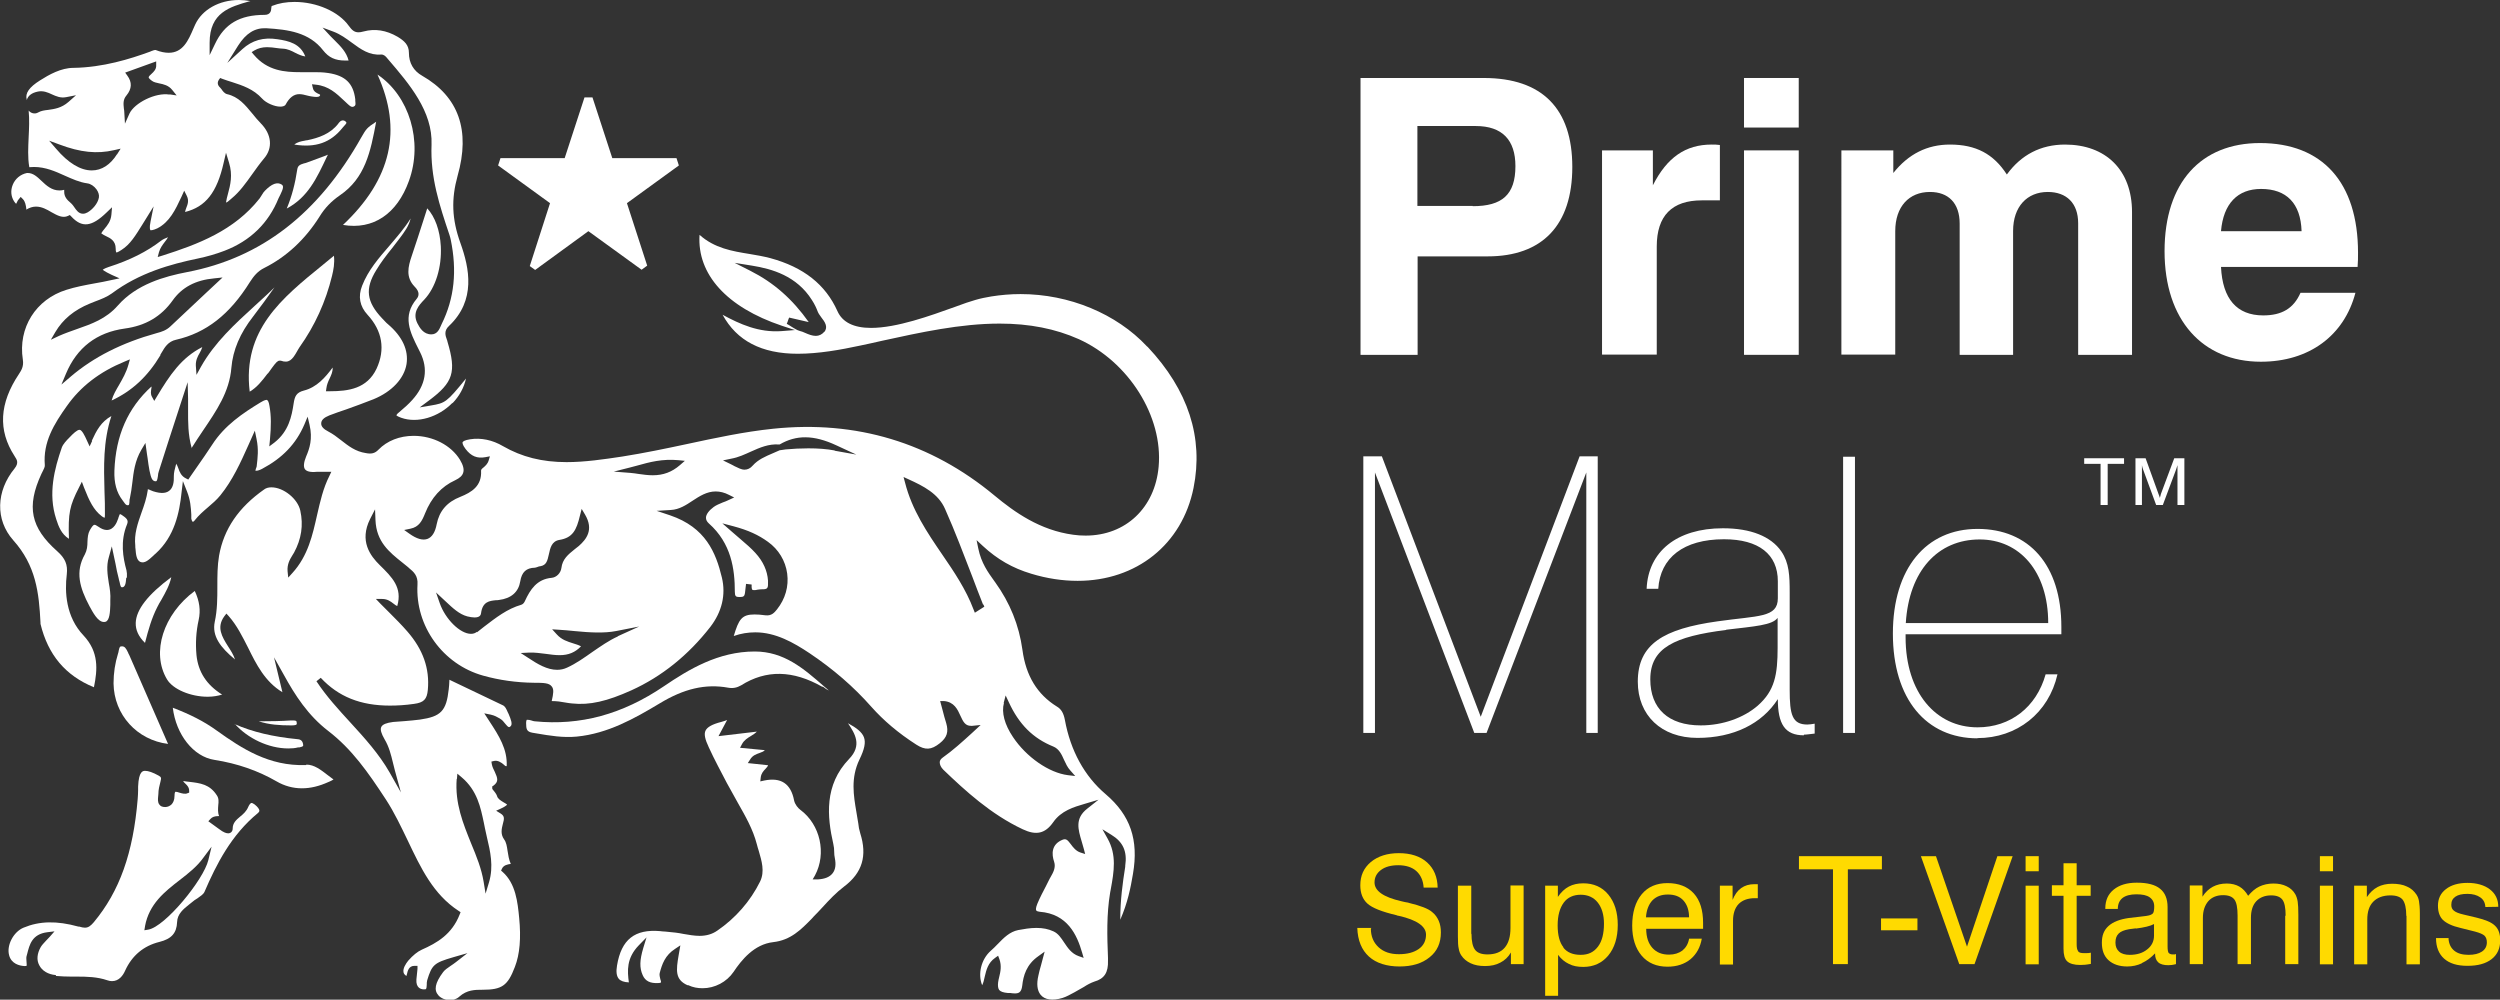 <?xml version="1.0" encoding="UTF-8"?>
<svg id="Layer_2" data-name="Layer 2" xmlns="http://www.w3.org/2000/svg" viewBox="0 0 116.04 46.4">
  <rect x="0" y="0" width="116.04" height="46.4" fill="#333333" stroke="none"/>
  <defs>
    <style>
      .cls-1 {
        fill: #ffda00;
      }

      .cls-1, .cls-2 {
        stroke-width: 0px;
      }

      .cls-2 {
        fill: #fff;
      }
    </style>
  </defs>
  <g id="Layer_1-2" data-name="Layer 1">
    <g>
      <path class="cls-2" d="m65.79,16.47h-2.64V3.62h5.72c2.72,0,4.11,1.43,4.11,4.13s-1.39,4.15-3.93,4.15h-3.25v4.57Zm2.57-6.9c1.36,0,1.98-.53,1.98-1.86,0-1.21-.61-1.86-1.84-1.86h-2.71v3.71h2.57Z"/>
      <path class="cls-2" d="m74.36,6.98h2.36v1.62c.66-1.3,1.52-1.89,2.73-1.89.12,0,.25,0,.38.02v2.57h-.84c-1.38,0-2.09.71-2.09,2.14v5.02h-2.54V6.98Z"/>
      <path class="cls-2" d="m80.95,3.62h2.54v2.3h-2.54v-2.3Zm0,3.36h2.54v9.49h-2.54V6.98Z"/>
      <path class="cls-2" d="m85.47,6.98h2.41v1.05c.7-.88,1.57-1.32,2.63-1.32,1.2,0,2.02.43,2.64,1.39.66-.91,1.57-1.39,2.7-1.39,1.89,0,3.11,1.18,3.11,3.13v6.63h-2.5v-6.11c0-.93-.54-1.45-1.41-1.45-.96,0-1.61.68-1.61,1.81v5.75h-2.48v-6.09c0-.95-.52-1.47-1.38-1.47-.97,0-1.61.68-1.61,1.82v5.73h-2.5V6.98Z"/>
      <path class="cls-2" d="m109.33,13.59c-.52,1.98-2.14,3.2-4.39,3.2-2.7,0-4.47-1.93-4.47-5.13s1.7-5.02,4.43-5.02c2.89,0,4.55,1.82,4.55,5.09,0,.22,0,.43-.02.66h-6.34c.07,1.48.73,2.25,1.96,2.25.86,0,1.41-.32,1.73-1.05h2.54Zm-2.5-2.86c-.04-1.29-.7-1.96-1.88-1.96-1.09,0-1.75.68-1.86,1.96h3.73Z"/>
      <polygon class="cls-2" points="63.28 21.18 64.14 21.18 68.73 33.27 73.32 21.18 74.16 21.18 74.16 34.02 73.63 34.02 73.63 21.93 69 34.02 68.43 34.02 63.82 21.93 63.82 34.02 63.28 34.02 63.28 21.18"/>
      <path class="cls-2" d="m83.73,34.13c-.88,0-1.21-.52-1.21-1.68-.73,1.14-2.05,1.8-3.73,1.8s-2.77-1.05-2.77-2.61c0-1.75,1.2-2.45,3.7-2.8,1.89-.27,2.8-.16,2.8-1.07v-.79c0-1.25-.88-1.95-2.5-1.95-1.88,0-2.96.86-3.05,2.3h-.54c.07-1.72,1.39-2.81,3.54-2.81,1.3,0,2.23.38,2.71,1.07.37.54.39,1.14.39,1.91v4.52c0,1.14.11,1.61.82,1.61.11,0,.21-.02.34-.04v.46c-.21.02-.37.05-.5.05m-3.61-4.86c-2.38.3-3.52.82-3.52,2.29,0,1.36.84,2.14,2.34,2.14,1.04,0,2-.36,2.64-.91.8-.7.93-1.45.93-2.7v-1.38c-.25.34-1.05.39-2.39.55"/>
      <rect class="cls-2" x="85.55" y="21.2" width=".55" height="12.82"/>
      <path class="cls-2" d="m91.79,34.27c-2.38,0-3.93-1.82-3.93-4.86s1.55-4.86,3.93-4.86,3.89,1.66,3.89,4.55v.34h-7.23v.14c0,2.57,1.41,4.18,3.34,4.18,1.52,0,2.73-.93,3.16-2.46h.55c-.41,1.8-1.88,2.96-3.72,2.96m3.29-5.34c0-2.41-1.34-3.88-3.18-3.88-1.94,0-3.28,1.45-3.43,3.88h6.61Z"/>
      <path class="cls-2" d="m12.43,17.34c.05-.06.09-.12.14-.19.02-.03.05-.07.08-.11.15-.2.23-.3.33-.3h.05c.38.14.54-.05.74-.4.04-.08.09-.15.13-.22.72-1.01,1.22-2.12,1.51-3.31.07-.28.13-.6.09-.94-.17.14-.34.28-.51.42-1.92,1.56-3.74,3.03-3.4,5.89.34-.2.58-.51.83-.84"/>
      <path class="cls-2" d="m5.89,26.81c.01-.15,0-.25-.02-.34-.16-.58-.3-1.35.03-2.14.07-.18-.01-.27-.25-.43-.05-.03-.08-.04-.08-.04-.02.01-.05.11-.07.16,0,.03-.02.06-.03.09-.04.12-.18.49-.51.49-.12,0-.25-.05-.39-.15-.1-.07-.15-.09-.18-.09-.07,0-.13.1-.22.25-.09.16-.1.34-.11.53,0,.2-.02.4-.12.59-.46.81-.24,1.55.21,2.4.16.29.39.74.67.74.03,0,.06,0,.08-.01.19-.06.21-.46.22-.78,0-.07,0-.15,0-.21.02-.27-.02-.55-.07-.81-.06-.39-.12-.79,0-1.19l.14-.51.11.52c.02.09.04.19.06.28.04.23.09.47.15.69.01.05.02.1.04.16.04.2.06.25.11.25.14,0,.18-.15.2-.44"/>
      <path class="cls-2" d="m5.95,30.3c-.1-.21-.16-.3-.29-.3-.1,0-.11.03-.15.2,0,.05-.02.09-.03.13-.14.45-.21.91-.21,1.39.02,1.46,1.09,2.63,2.53,2.81l-1.79-4.1s-.04-.08-.06-.12"/>
      <path class="cls-2" d="m4.28,20.46l-.12.26-.12-.26c-.11-.25-.24-.51-.35-.51s-.3.18-.46.35c-.15.15-.3.31-.36.47-.34.98-.65,2.15-.26,3.33.11.35.25.7.59.91-.04-1.2.03-1.53.47-2.39l.13-.26.1.27c.25.64.45,1.04.81,1.32.09.07.13.08.15.08,0,0,.01-.04.01-.13,0-.37,0-.73-.02-1.1-.03-1.13-.07-2.3.32-3.49-.48.27-.69.67-.91,1.15"/>
      <path class="cls-2" d="m18.98,8.4c.67-1.84.01-3.96-1.46-4.94,1.17,2.57.65,4.86-1.6,6.98,1.4.24,2.51-.51,3.06-2.04"/>
      <path class="cls-2" d="m15.71,5.73c-.38.49-.92.67-1.45.78-.04,0-.08.01-.12.02-.17.03-.33.06-.48.18.99.16,1.69-.09,2.24-.78.02-.02.04-.05.07-.08.04-.04.11-.12.11-.15,0-.01-.01-.04-.05-.07-.11-.08-.22-.04-.32.09"/>
      <path class="cls-2" d="m14.12,7.58c-.19.06-.29.1-.32.27-.1.67-.25,1.25-.49,1.83.99-.53,1.39-1.41,1.86-2.4.02-.03.03-.07.05-.1l-.12.05c-.31.11-.58.21-.84.31-.04.02-.09.03-.13.04"/>
      <path class="cls-2" d="m7.44,16.47l.06-.1c.14-.24.3-.52.67-.6,1.4-.32,2.49-1.17,3.43-2.68.18-.28.36-.5.66-.65,1.04-.52,1.91-1.33,2.58-2.4.24-.39.54-.7.93-.97,1.18-.8,1.43-2.02,1.69-3.42-.43.28-.46.33-.68.71-2,3.56-4.65,5.61-8.1,6.27-1.04.2-2.34.56-3.21,1.55-.54.62-1.23.86-1.89,1.09-.28.1-.57.2-.84.32l-.38.18.21-.36c.35-.59.87-1.02,1.6-1.32.08-.03.17-.07.25-.1.27-.1.55-.21.77-.37,1.28-.96,2.74-1.36,3.99-1.62.43-.09.85-.21,1.24-.36,1.2-.46,2.04-1.28,2.51-2.44.02-.05.05-.1.08-.16.13-.27.17-.4.07-.47-.21-.14-.47-.04-.79.29-.05.05-.09.11-.13.18-.04.06-.07.11-.11.17-1.18,1.5-2.87,2.13-4.5,2.65l-.23.07.06-.23c.06-.2.17-.34.26-.46.06-.08.12-.15.16-.23h0c-.13.05-.24.1-.32.16-.66.51-1.46.91-2.43,1.22-.24.08-.27.13-.28.13,0,0,.06.07.42.24l.36.16-.38.08c-.27.06-.52.11-.76.15-.49.09-.91.17-1.32.3-1.43.44-2.26,1.77-2.03,3.24.05.32-.07.5-.18.67-.91,1.36-.98,2.61-.21,3.8l.03.05c.07.11.19.27-.02.53-.87,1.06-.9,2.39-.07,3.33,1.06,1.18,1.2,2.44,1.27,3.84,0,.01,0,.03,0,.05.35,1.44,1.16,2.4,2.48,2.94.17-.83.23-1.64-.48-2.4-.83-.87-.88-2.03-.78-2.84.05-.45-.07-.74-.44-1.07-1.24-1.1-1.44-2.07-.74-3.59.02-.04.04-.08.06-.12.05-.1.11-.21.1-.29-.09-1.07.43-1.91,1.02-2.74.64-.91,1.52-1.59,2.69-2.07l.24-.1-.07.25c-.1.36-.27.65-.43.93-.14.24-.28.47-.35.73.95-.44,1.68-1.12,2.27-2.11m-4.19,1.02l-.41.35.21-.5c.51-1.22,1.43-1.92,2.73-2.1.97-.13,1.69-.56,2.22-1.3.43-.61,1.06-.95,1.94-1.03l.38-.04-.76.71c-.56.52-1.11,1.04-1.66,1.56-.19.18-.4.25-.63.31-1.62.45-2.93,1.11-4.01,2.03"/>
      <path class="cls-2" d="m20.99,18.73c.34-.35.55-.75.64-1.16-.9,1.11-.97,1.14-1.62,1.25l-.53.09.43-.32c1.13-.84,1.28-1.32.86-2.73,0-.03-.02-.07-.03-.1-.06-.17-.15-.4.1-.63,1.26-1.19.95-2.68.53-3.85-.4-1.11-.43-2.04-.13-3.12.6-2.11.05-3.67-1.64-4.64-.41-.23-.62-.6-.62-1.07,0-.36-.21-.55-.52-.74-.53-.31-1.06-.39-1.58-.25-.11.03-.18.04-.24.04-.2,0-.31-.11-.45-.3-.47-.66-1.49-1.11-2.52-1.11-.38,0-.73.06-1.03.18-.04.01-.04.02-.05.12,0,.09-.03.3-.3.3-1.17,0-1.87.42-2.31,1.35l-.25.52v-.58c0-1.4.94-1.66,1.85-1.92.02,0,.03,0,.04-.01-.18-.03-.35-.05-.53-.05-.92,0-1.71.45-2.03,1.14l-.08.18c-.24.56-.49,1.13-1.15,1.13-.18,0-.38-.04-.61-.13-.07,0-.13.03-.19.05l-.07.03c-.93.34-2.18.73-3.55.75-.58,0-1.14.32-1.55.58-.51.32-.7.6-.62.89,0,0,0,.02,0,.03.06-.21.23-.34.52-.4.25-.05.46.04.65.13.2.09.4.18.66.13l.46-.09-.35.31c-.33.29-.66.33-.94.37-.18.02-.33.04-.47.12-.15.09-.34.04-.44-.09.04.42.02.83,0,1.23-.02.48-.05.94.03,1.4.07,0,.15-.01.22-.01.52,0,.98.2,1.42.4.36.16.69.31,1.05.36.16.02.32.13.43.28.09.13.13.26.11.38-.05.28-.3.56-.53.69-.07.04-.14.06-.21.06-.2,0-.31-.17-.4-.3-.03-.04-.06-.09-.09-.12-.03-.04-.07-.07-.1-.1-.13-.11-.29-.26-.28-.52,0-.03,0-.05,0-.07-.07.02-.15.03-.22.03-.36,0-.61-.23-.83-.44-.2-.19-.39-.37-.64-.37h-.04c-.3.06-.55.27-.66.55-.11.27-.08.56.08.79.04.05.06.08.08.09.01-.02.03-.06.04-.08.02-.05.05-.1.08-.13l.09-.11.1.1c.11.11.14.29.16.44,0,.01,0,.03,0,.05.15-.09.29-.14.45-.14.27,0,.5.13.72.26.27.15.52.29.77.17l.08-.04.07.07c.49.53.94.49,1.64-.19l.25-.24-.03.35c-.03.31-.19.49-.31.64-.07.08-.12.15-.16.22.06.05.14.09.22.13.19.09.45.21.45.58,0,.15.03.18.03.18.06,0,.19-.09.24-.12.41-.26.65-.67.97-1.18l.52-.84-.14.69c-.07.33-.02.41,0,.42.01,0,.12,0,.31-.09.57-.29.84-.86,1.12-1.46l.13-.29.12.24c.11.22.04.4-.02.55-.03.08-.05.14-.06.2.96-.24,1.48-.91,1.79-2.28l.11-.47.14.46c.18.58.06,1.04-.05,1.45-.04.14-.07.27-.09.4.06-.01.11-.06.18-.12.02-.02.05-.04.07-.06.39-.32.67-.72.97-1.14.17-.24.35-.49.55-.73.41-.48.35-1.11-.15-1.62-.14-.14-.27-.3-.4-.46-.33-.4-.64-.78-1.17-.9-.12-.03-.2-.14-.26-.23-.02-.03-.04-.04-.05-.06-.05-.05-.2-.18-.07-.38l.06-.08.1.04c.15.06.3.1.45.15.49.16.99.32,1.4.77.18.2.57.37.84.37.09,0,.21-.02.25-.1.17-.32.38-.48.63-.48.12,0,.24.03.35.06.08.02.16.04.24.05.08.01.14.02.2.02.14,0,.17-.04.18-.09,0-.02-.04-.04-.07-.05-.09-.04-.24-.11-.27-.28l-.04-.17.18.02c.59.06.95.4,1.31.74.05.05.11.1.16.15.11.1.19.18.3.12.08-.04.08-.09.06-.26v-.07c-.09-.74-.46-1.1-1.25-1.22-.25-.04-.5-.04-.7-.04-.21,0-.41,0-.61,0-.71,0-1.52-.06-2.15-.81l-.1-.12.13-.08c.17-.1.36-.15.59-.15.15,0,.3.02.44.04.1.01.2.03.3.03.21.01.39.1.56.19.16.08.31.15.47.17-.23-.59-.75-.72-1.3-.8-.64-.1-1.17.05-1.62.46l-.7.64.5-.8c.37-.58.78-.83,1.3-.81,1.02.06,2,.19,2.65,1.03.26.33.56.47,1.02.47.05,0,.11,0,.16,0-.1-.39-.36-.65-.64-.93-.07-.07-.13-.13-.2-.2l-.37-.4.51.19c.32.12.59.32.85.51.42.31.82.6,1.37.55h0c.12,0,.21.09.27.17l.06.07c.96,1.12,2.06,2.4,2,3.95-.06,1.52.37,2.81.83,4.18.02.07.05.15.06.22.3,1.45.17,2.73-.42,3.92-.01.03-.03.06-.04.09-.07.16-.17.39-.44.39-.36,0-.54-.3-.65-.52-.24-.49.07-.83.32-1.09.53-.56.82-1.51.77-2.48-.04-.74-.27-1.37-.63-1.76l-.16.5c-.18.57-.37,1.14-.56,1.71-.17.5-.29.99.14,1.43.25.25.19.44.09.56-.68.81-.31,1.55.09,2.34l.07.14c.39.78.26,1.53-.37,2.22-.16.18-.36.36-.6.56-.13.1-.13.15-.13.15,0,0,.03.04.22.11.75.27,1.73-.02,2.39-.7M5.43,7.16c-.31.49-.71.75-1.17.75-.53,0-1.1-.35-1.66-1.01l-.32-.37.46.17c1,.38,1.77.45,2.55.27l.31-.07-.17.27Zm2.44-2.77c-.65-.11-1.63.39-1.86.88l-.21.47-.03-.52c0-.06-.01-.12-.02-.18-.02-.21-.05-.41.12-.61q.38-.46.04-.92l-.1-.14,1.44-.52v.18c.01.18-.11.3-.22.4-.06.05-.13.12-.13.16,0,.01.01.06.15.16.09.07.21.09.34.12.2.04.43.09.6.3l.21.26-.33-.05Z"/>
      <path class="cls-2" d="m6.73,29.84c.16-.62.31-1.15.57-1.66.06-.12.12-.23.19-.34.19-.34.38-.67.46-1.05-1.09.81-1.63,1.51-1.65,2.12-.01.33.13.64.43.93"/>
      <path class="cls-2" d="m7.75,31.53c.27.46,1.09.81,1.89.81h0c.25,0,.47-.04.67-.1-.72-.45-1.11-1.05-1.19-1.83-.05-.55-.02-1.09.1-1.63.1-.45.04-.88-.18-1.35-1.46,1.08-2.03,2.86-1.29,4.1"/>
      <path class="cls-2" d="m13.51,33.44c-.45.03-.95.04-1.5.04.48.16.99.19,1.5.19h.04s.17,0,.21-.04c.02-.02.02-.07.01-.1,0-.05-.01-.09-.16-.09-.03,0-.07,0-.11,0"/>
      <path class="cls-2" d="m10.9,33.6c.59.67,1.57,1.14,2.48,1.14.16,0,.32-.01.46-.05h.06c.18-.04.18-.06.17-.13-.02-.16-.1-.24-.26-.25-1.13-.11-2.08-.33-2.92-.7"/>
      <path class="cls-2" d="m8.89,20.8c.17-.28.36-.55.53-.81.63-.93,1.23-1.8,1.32-2.92.07-.82.4-1.6,1.01-2.38.34-.44.67-.9.99-1.35-.3.3-.62.58-.92.86-.91.83-1.86,1.7-2.49,2.82l-.21.38-.03-.43c-.01-.24.08-.42.18-.59.05-.09.09-.17.12-.27-.97.49-1.51,1.3-2.11,2.3l-.12.2-.11-.2c-.07-.13-.04-.25-.03-.35.01-.05.02-.09.01-.12-1.1,1-1.66,2.28-1.72,3.91-.02.56.1,1.01.37,1.36l.05.07c.08.11.12.18.21.17.05,0,.06-.02.07-.18,0-.05,0-.1.02-.15.05-.23.08-.45.11-.7.06-.51.12-1.03.42-1.54l.19-.32.05.36c.02.12.03.24.05.34.03.21.05.4.09.59.07.33.12.49.29.49.05,0,.07-.05.1-.24,0-.08.02-.15.04-.22.3-.95.61-1.9.92-2.85l.42-1.29.02.76c0,.18,0,.36,0,.54,0,.55-.01,1.12.17,1.77"/>
      <path class="cls-2" d="m31.95,45.73c.21.1.43.14.66.14.57,0,1.12-.29,1.44-.76.36-.54.95-1.28,1.84-1.38.81-.09,1.29-.58,1.79-1.09l.09-.1c.14-.14.28-.29.41-.43.31-.34.63-.68,1-.96.85-.64,1.08-1.43.75-2.47-.05-.16-.08-.32-.09-.45-.03-.18-.06-.36-.09-.54-.13-.77-.27-1.57.14-2.43.24-.49.3-.8.21-1.04-.09-.24-.35-.44-.74-.65.32.48.67,1.02.05,1.66-1.16,1.21-1.02,2.67-.73,3.95.03.12.04.24.04.36,0,.1.01.2.03.29.06.3.03.53-.1.7-.14.18-.36.27-.7.29h-.23s.11-.19.11-.19c.54-1.01.25-2.35-.68-3.04-.11-.08-.25-.25-.29-.43-.15-.79-.61-1.09-1.39-.93l-.18.04.02-.18c.02-.19.13-.31.22-.4.06-.07.11-.12.12-.17l-.94-.1.11-.17c.11-.19.3-.25.44-.3.11-.04.19-.07.24-.13l-1.15-.11.09-.17c.1-.19.27-.29.42-.38.1-.06.19-.12.27-.2l-1.78.21.4-.75c-.11.04-.19.07-.27.09-.43.11-.65.24-.73.4-.08.16-.03.4.15.78.26.57.56,1.12.84,1.66l.15.27c.12.22.24.43.36.65.34.6.7,1.22.88,1.92.02.1.06.2.09.31.13.45.29.95.06,1.42-.45.91-1.14,1.7-1.99,2.28-.23.16-.5.24-.82.24-.25,0-.51-.05-.75-.09-.12-.02-.24-.05-.36-.06-.16-.02-.32-.03-.49-.05-.08,0-.15-.01-.23-.02-1.17-.1-1.8.38-2,1.6-.05.29-.02.49.08.61.08.1.24.16.47.17-.07-.53-.12-1.12.46-1.72l.36-.37-.15.49c-.17.57-.18.92-.03,1.26.12.28.35.39.72.37.11,0,.13-.03.13-.03.01-.02-.01-.11-.03-.15-.02-.09-.05-.19-.03-.28.11-.42.25-.83.72-1.13l.24-.16-.08.46c-.12.7-.17,1.13.41,1.39"/>
      <path class="cls-2" d="m14.21,35.51h-.03c-1.68.06-2.95-.76-4.12-1.6-.58-.42-1.23-.75-2.04-1.06.15,1.24.95,2.27,1.93,2.42,1.08.17,2.02.5,2.89,1,.36.21.76.32,1.17.32s.81-.1,1.23-.29l.07-.03s.13-.06.17-.09c0,0-.02-.02-.04-.03-.08-.06-.16-.12-.24-.18-.3-.23-.61-.48-.98-.48"/>
      <path class="cls-2" d="m2.6,45.3c.24.02.49.03.7.03h.25c.48,0,.96.01,1.43.17.08.03.15.04.22.04.32,0,.51-.26.61-.49.32-.7.86-1.15,1.59-1.33.56-.14.8-.41.82-.92.01-.38.3-.61.55-.81.05-.04.1-.08.15-.12.07-.06.15-.12.24-.17.14-.1.28-.19.33-.3.56-1.3,1.25-2.65,2.48-3.66.07-.06.07-.1.07-.11,0-.07-.08-.18-.22-.29-.06-.04-.11-.07-.14-.07-.06,0-.12.1-.16.19-.08.19-.22.32-.37.44-.19.16-.35.3-.35.56,0,.13-.09.22-.21.22-.12,0-.24-.08-.28-.1-.12-.08-.24-.17-.35-.25l-.29-.21.1-.11c.08-.09.2-.13.36-.13.01,0,.03,0,.04,0-.07-.17-.05-.34-.04-.5.02-.18.03-.33-.07-.47-.33-.51-.77-.56-1.27-.62-.1-.01-.19-.02-.29-.04.02.04.05.08.1.12.08.08.18.17.18.34v.08l-.08.03c-.1.05-.25.01-.38-.03-.06-.02-.12-.04-.17-.04-.02,0-.05.04-.05.19,0,.2-.07.32-.13.39-.08.08-.19.13-.3.13-.14,0-.22-.04-.27-.11-.09-.11-.07-.26-.06-.38,0-.04.01-.07.01-.11,0-.2.05-.4.1-.59.04-.16.04-.2-.09-.27-.27-.15-.48-.22-.62-.22-.1,0-.3,0-.33.73v.16c0,.14-.01.28-.02.42-.21,2.51-.84,4.28-2.04,5.72-.13.15-.24.25-.41.25-.08,0-.16-.02-.26-.05h-.04c-1.01-.28-1.81-.26-2.55.05-.46.19-.79.81-.67,1.27.1.41.49.5.71.51h.03s.07,0,.07-.01c.02-.02,0-.13,0-.19,0-.08-.02-.17,0-.25l.03-.11c.11-.43.22-.92.94-1.01l.33-.04-.22.25c-.06.07-.12.13-.18.19-.1.11-.18.19-.24.29-.17.3-.2.6-.07.84.13.26.41.43.77.46m4.14-2.27c.19-1.03.91-1.6,1.61-2.14.4-.31.81-.63,1.1-1.04l.38-.51-.15.62c-.22.92-2.01,3.1-2.79,3.23l-.18.03.03-.18Z"/>
      <polygon class="cls-2" points="30.04 12.33 29.1 9.43 31.51 7.68 31.4 7.34 28.42 7.34 27.5 4.52 27.13 4.52 26.21 7.34 23.23 7.34 23.12 7.68 25.53 9.43 24.59 12.35 24.84 12.53 27.31 10.73 29.78 12.52 30.04 12.33"/>
      <path class="cls-2" d="m53.24,16.08c-1.42-1.52-3.61-2.43-5.87-2.43-.46,0-.92.04-1.36.11-.24.04-.49.09-.73.16-.22.06-.57.18-.97.33-1.14.41-2.69.97-3.88.97-.8,0-1.33-.26-1.56-.78-.55-1.23-1.57-2.04-3.12-2.46-.31-.08-.64-.14-.95-.19-.81-.13-1.64-.27-2.33-.89-.12,1.83,1.26,3.36,3.82,4.22l.61.2-.64.05c-1.04.07-1.91-.32-2.72-.76.66,1.21,1.81,1.81,3.49,1.81.96,0,1.97-.18,2.9-.38.33-.07.66-.14,1-.22,1.79-.39,3.64-.8,5.47-.8,1.39,0,2.59.24,3.67.72,2.32,1.05,3.92,3.59,3.71,5.92-.17,1.91-1.53,3.2-3.39,3.2-.19,0-.38-.01-.58-.04-1.54-.21-2.71-1.04-3.65-1.82-2.96-2.46-6.42-3.5-10.27-3.1-1.35.14-2.7.43-4,.71-.98.21-1.99.42-3,.58-.86.13-1.74.26-2.59.26-1.14,0-2.08-.24-2.95-.74-.49-.29-1.03-.4-1.53-.32-.26.04-.33.1-.35.14,0,.02-.02.1.14.31.26.34.54.45.92.38l.21-.04-.06.2c-.05.16-.16.25-.24.32-.09.07-.11.1-.11.15.04.71-.44,1-.96,1.21-.62.24-.98.66-1.1,1.27-.14.75-.59.93-1.27.44l-.24-.17.29-.06c.4-.08.54-.36.68-.71.29-.73.76-1.25,1.4-1.54.21-.1.33-.21.37-.35.05-.15,0-.35-.15-.6-.41-.67-1.25-1.11-2.15-1.11-.65,0-1.23.23-1.63.64-.17.18-.34.21-.59.16-.48-.07-.82-.34-1.14-.59-.2-.16-.39-.3-.6-.41-.22-.11-.34-.24-.33-.38,0-.15.13-.27.38-.37.26-.1.52-.19.79-.28.41-.15.84-.3,1.26-.47.85-.35,1.42-.96,1.53-1.63.1-.64-.19-1.28-.86-1.85-.09-.07-.16-.16-.24-.24l-.03-.03c-.73-.77-.81-1.38-.27-2.25.21-.35.47-.69.73-1.01.12-.15.24-.31.36-.47.21-.28.42-.56.5-.91-.28.45-.63.85-.97,1.25-.51.59-1,1.15-1.28,1.87-.2.5-.11.96.25,1.35.69.75.83,1.61.42,2.5-.44.93-1.3,1.05-2.17,1.05h-.18l.02-.14c.02-.16.08-.31.15-.45.08-.17.15-.32.14-.51-.34.46-.74.92-1.34,1.07-.34.09-.42.26-.47.6-.09.6-.23,1.29-.89,1.81l-.24.18.03-.3c.06-.65.06-1.12-.02-1.57-.03-.2-.08-.29-.14-.29-.08,0-.23.09-.28.12-.82.5-1.66,1.06-2.24,1.96-.23.35-.47.7-.71,1.04-.11.16-.22.32-.34.49l-.06.09-.1-.05c-.23-.11-.3-.3-.36-.47-.03-.08-.06-.16-.1-.22,0,.03-.01.05-.02.08-.05.18-.09.34-.09.49.01.3-.04.51-.16.64-.16.17-.41.2-.81.07-.03-.01-.06-.03-.1-.04-.04-.02-.1-.05-.14-.05,0,0,0,.02,0,.04-.05.36-.17.71-.29,1.04-.18.51-.35,1-.29,1.54,0,.05,0,.1.01.15.02.26.05.52.22.6.21.09.4-.1.6-.28.04-.04.08-.08.12-.11.87-.79,1.1-1.88,1.2-2.85l.06-.51.19.48c.16.4.18.74.2,1.07v.19c.02.11.06.15.07.15s.05-.01.09-.07c.18-.23.4-.42.61-.6.2-.17.41-.35.58-.56.56-.69.93-1.5,1.31-2.35l.29-.65.08.39c.1.49.05.86.01,1.22,0,.06-.02.1-.04.15,0,.03-.03.08-.02.1h.04c.06,0,.16-.03.27-.09.94-.5,1.57-1.15,1.96-2.06l.15-.36.09.38c.15.65,0,1.1-.16,1.47-.11.27-.13.47-.06.58.07.11.26.16.55.13.06,0,.11,0,.17,0h.14c.05,0,.11,0,.16,0h.21l-.09.19c-.29.57-.43,1.2-.57,1.81-.21.93-.42,1.9-1.15,2.7l-.19.21-.03-.29c-.03-.33.11-.56.22-.74.03-.04.05-.09.08-.13.34-.63.44-1.27.29-1.95-.12-.55-.78-1.08-1.34-1.08-.13,0-.25.03-.34.1-1.18.83-1.87,1.83-2.09,3.07-.08.47-.08.94-.08,1.43,0,.53,0,1.09-.12,1.64-.14.66.26,1.19.94,1.75-.07-.22-.2-.42-.33-.62-.27-.43-.54-.87-.17-1.38l.1-.13.11.12c.38.43.64.96.9,1.47.38.77.78,1.57,1.59,2.06l-.39-1.62.46.82c.51.93,1.12,1.88,2.06,2.6,1.09.84,1.83,1.89,2.68,3.19.39.6.7,1.26,1.01,1.9.61,1.28,1.18,2.49,2.36,3.26l.09.06-.04.1c-.36.93-1.06,1.33-1.76,1.64-.2.09-.41.26-.63.51-.12.15-.25.36-.22.53.01.07.05.12.12.17,0,0,.01,0,.02.01,0-.03.01-.06.02-.08.03-.14.08-.39.35-.39h.14v.14c-.02.16-.03.32-.05.49-.03.4.22.45.3.46.03,0,.05,0,.08,0,.07,0,.09,0,.1-.21,0-.07,0-.14.02-.21.22-.72.32-.81,1.21-1.07l.66-.19-.54.42c-.08.06-.16.12-.24.17-.14.1-.27.18-.35.29-.38.51-.44.84-.21,1.09.12.13.32.21.53.21.12,0,.29-.03.43-.16.36-.32.73-.32,1.08-.32.9,0,1.17-.19,1.5-1.06.23-.59.29-1.34.2-2.27-.07-.73-.16-1.6-.77-2.14l-.07-.06.04-.09c.08-.17.27-.2.4-.22,0,0,0,0,.01,0-.09-.2-.12-.42-.15-.61-.03-.21-.06-.4-.16-.53-.18-.25-.11-.51-.06-.71.07-.25.09-.37-.1-.49l-.21-.13.22-.1c.26-.12.28-.18.29-.18-.01-.02-.12-.09-.18-.12-.13-.08-.26-.16-.29-.29-.02-.07-.13-.22-.17-.26-.04-.04-.06-.08-.05-.13v-.05s.05-.03.05-.03c.26-.19.2-.35.07-.64-.06-.12-.12-.24-.14-.36l-.02-.12.12-.03c.18-.04.33.07.43.15.07.06.11.11.16.09.04-.78-.36-1.41-.8-2.08l-.24-.37.3.06c.18.04.3.11.42.18.12.07.18.15.25.24.06.07.13.16.18.16.01,0,.04-.01.06-.03.12-.09.03-.32-.08-.58l-.04-.08c-.07-.16-.12-.28-.24-.33l-2.47-1.18v.04c0,.15-.02.28-.03.4-.11,1.01-.36,1.27-1.34,1.41-.23.03-.47.05-.7.07-.18.01-.36.03-.54.04-.31.04-.49.11-.55.23-.06.12,0,.31.15.57.21.35.3.72.39,1.09.03.12.06.24.09.36l.28,1.02-.52-.92c-.49-.86-1.16-1.6-1.82-2.32-.55-.6-1.12-1.22-1.58-1.92l.2-.16c.82.88,1.85,1.29,3.21,1.29.34,0,.71-.02,1.12-.08.45-.06.6-.21.64-.65.09-.99-.22-1.87-.95-2.71-.27-.31-.55-.59-.85-.89-.13-.13-.27-.27-.41-.41l-.2-.21h.29s0,0,0,0c.25,0,.4.12.53.22.06.05.12.09.17.11.25-.86-.24-1.34-.81-1.9-.44-.43-.96-1.12-.45-2.14l.23-.45.02.5c.04,1,.63,1.48,1.26,1.98.08.07.17.14.26.21l.03.03c.22.18.43.36.4.77-.11,1.93,1.18,3.71,3.05,4.23.75.21,1.54.32,2.34.33.48,0,.72.01.84.17.11.13.08.33,0,.68.24,0,.44.03.65.07.1.02.2.03.29.04.82.09,1.63-.1,2.76-.61,1.41-.64,2.64-1.63,3.66-2.94.54-.7.73-1.49.54-2.29-.28-1.17-.76-2.33-2.4-2.89l-.63-.21.66-.04c.39-.02.71-.23,1.01-.43.32-.21.66-.43,1.07-.43.2,0,.41.05.62.16l.24.12-.24.11c-.1.05-.2.09-.29.12-.17.07-.31.13-.42.21-.22.16-.36.35-.36.5,0,.09.04.18.13.26,1.05.93,1.21,2.13,1.21,3.18,0,.2.05.24.2.24h.04c.16,0,.21-.04.23-.18l.05-.43.26.03c-.01.18.02.23.03.24,0,0,.02.02.08.02.05,0,.1,0,.16-.02.08-.01.15-.02.23-.02s.18,0,.22-.06c.05-.05.04-.18.04-.29v-.05c-.03-.45-.22-.89-.59-1.29-.19-.21-.41-.4-.68-.63-.13-.11-.28-.24-.44-.38l-.41-.36.53.14c.67.18,1.15.4,1.59.72.49.35.81.88.89,1.47.08.6-.09,1.18-.47,1.66-.12.15-.25.31-.53.28-.21-.03-.38-.04-.52-.04-.59,0-.73.23-.96,1,.34-.12.67-.17,1-.17.94,0,1.77.47,2.52.97,1.1.74,2.04,1.55,2.87,2.49.56.63,1.24,1.21,2.08,1.75.42.27.7.25,1.09-.06.34-.27.42-.53.3-.94-.06-.19-.11-.37-.16-.57l-.12-.45h.18c.47.04.63.39.76.68.13.29.23.47.49.47.02,0,.04,0,.06,0l.39-.04-.41.38c-.45.41-.88.8-1.36,1.14-.08.06-.13.13-.13.21,0,.11.05.23.17.35,1.01.97,2.21,2.07,3.68,2.76.63.3,1.05.2,1.42-.33.37-.53.95-.7,1.46-.85l.64-.19-.53.42c-.57.45-.42.95-.25,1.52.03.12.07.24.1.35l.06.23-.22-.07c-.21-.07-.34-.24-.45-.39-.14-.18-.2-.26-.36-.21-.55.21-.53.68-.41,1.03.09.27-.05.51-.17.72-.02.04-.05.08-.07.13l-.13.26c-.14.27-.29.55-.41.84-.08.2-.07.28-.05.31.03.04.1.05.16.06,1.29.1,1.73,1.07,1.97,1.9l.07.24-.23-.08c-.34-.12-.51-.39-.68-.64-.14-.21-.27-.41-.49-.51-.24-.11-.49-.16-.79-.16s-.58.05-.85.1c-.39.08-.66.35-.95.65-.1.11-.21.21-.32.31-.45.4-.61,1.08-.4,1.6.06-.12.09-.26.12-.4.07-.3.15-.64.48-.87l.14-.1.06.16c.11.31.05.59-.01.83-.02.08-.04.17-.05.25-.02.16,0,.28.05.35.07.08.19.12.4.14h.11c.07.01.14.02.21.02.17,0,.31-.03.35-.36.05-.46.19-.98.75-1.37l.29-.21-.17.64c-.05.17-.09.32-.12.47-.09.38-.06.69.1.89.19.24.56.29,1.02.15.19-.06.36-.16.55-.26.07-.04.14-.08.21-.12.08-.04.16-.09.23-.13.15-.1.32-.19.49-.25.46-.13.65-.42.63-.98v-.12c-.04-.99-.07-2.02.1-3.03l.03-.16c.15-.82.28-1.59-.15-2.35l-.24-.43.42.26c.54.33.74.77.64,1.44v.04c-.12.76-.23,1.55-.23,2.46.34-.78.48-1.47.59-2.13.27-1.58-.12-2.72-1.27-3.7-.98-.83-1.63-2.02-1.89-3.44-.06-.32-.17-.51-.38-.63-.9-.56-1.43-1.42-1.59-2.62-.16-1.16-.58-2.19-1.27-3.15l-.03-.04c-.3-.42-.61-.84-.75-1.52l-.08-.39.29.27c.67.62,1.38,1.03,2.25,1.29.72.22,1.45.33,2.15.33,2.73,0,4.85-1.69,5.38-4.31.47-2.33-.24-4.54-2.13-6.55m-15.01-.7c-.1.12-.24.19-.39.19-.17,0-.34-.07-.5-.14-.08-.04-.17-.07-.25-.09-.14-.04-.25-.12-.37-.19-.05-.03-.09-.06-.14-.09l-.09-.05.04-.1s.02-.06.03-.09l.04-.1.91.21c-.76-1.07-1.62-1.83-2.71-2.38l-.73-.37.81.13c.92.15,2.07.47,2.78,1.6.13.2.21.38.27.54.03.08.1.17.17.27.14.18.33.43.13.67m-17.05,20.75l.02-.25.19.16c.74.62.89,1.42,1.04,2.12.02.09.03.17.05.25.03.13.06.27.09.41.16.67.32,1.36.1,2.1l-.16.53-.09-.55c-.1-.61-.33-1.18-.58-1.78-.37-.92-.76-1.86-.67-3m.93-6.82c-.07.06-.16.09-.27.09-.5,0-1.19-.68-1.45-1.43l-.17-.49.43.4c.36.34.65.61,1.02.71.12.03.24.05.34.05.27,0,.29-.14.3-.2.07-.54.4-.57.68-.6.04,0,.09,0,.14-.01.58-.07.92-.37,1-.87.07-.43.28-.62.68-.63.03,0,.07-.02.11-.03.05-.02.1-.04.15-.04.27-.05.32-.24.39-.56.06-.27.12-.6.49-.66.61-.1.79-.45.95-1.13l.08-.31.16.27c.41.7.06,1.14-.29,1.45-.06.05-.12.1-.19.15-.31.25-.57.46-.62.87-.03.24-.23.44-.45.46-.69.06-1,.55-1.24,1.07-.03.07-.08.15-.17.18-.66.19-1.18.6-1.73,1.02-.11.09-.22.17-.33.26m6.54.19c-.42.19-.8.46-1.18.72-.37.26-.76.54-1.18.73-.15.07-.3.1-.46.1-.46,0-.9-.26-1.35-.56l-.34-.22.4-.02c.25-.01.52.03.77.06.21.03.43.06.64.06.41,0,.72-.13.99-.41-.11-.06-.24-.1-.37-.14-.25-.08-.53-.16-.76-.42l-.21-.23.31.02c.24.01.48.04.71.06.71.07,1.39.11,1.95,0l1.07-.21-.99.45Zm2.88-7.95c-.37.32-.77.47-1.26.47-.22,0-.44-.03-.65-.06-.13-.02-.26-.04-.39-.05l-.77-.06.75-.19c.11-.03.23-.06.34-.09.57-.16,1.16-.32,1.91-.25l.3.03-.23.2Zm7.19-.68c-.37-.07-.77-.1-1.23-.1-.36,0-.72.02-1.05.05l-.28.04c-.11.05-.21.09-.32.14-.35.15-.68.29-.93.57-.11.13-.24.19-.38.19-.15,0-.29-.08-.46-.16-.06-.03-.12-.07-.19-.1l-.35-.17.38-.08c.34-.06.63-.2.92-.33.42-.19.82-.36,1.29-.33h.04s0,0,0,0c.77-.45,1.58-.45,2.63.04l.93.43-1.01-.18Zm7.84,11.71l.09-.34.15.32c.47,1.02,1.12,1.67,2.06,2.05.27.11.39.37.5.62.08.17.16.35.29.49l.23.26-.34-.04c-.88-.11-1.93-.84-2.55-1.77-.39-.58-.54-1.14-.42-1.58m-.95-4.57l.04.1-.44.28-.06-.15c-.35-.93-.91-1.76-1.46-2.56-.69-1.01-1.4-2.06-1.72-3.33l-.07-.26.24.11c.68.31,1.38.66,1.69,1.38.46,1.03.86,2.1,1.26,3.13.16.43.33.87.5,1.3"/>
      <path class="cls-2" d="m38.19,31.87s.08.05.11.08c.06.04.11.08.17.1-.07-.06-.14-.13-.22-.19-.95-.83-1.86-1.62-3.22-1.62-1.69,0-3.06.83-4.21,1.61-1.93,1.31-3.89,1.84-6,1.63-.04,0-.1-.02-.16-.04-.06-.02-.12-.03-.17-.03-.02,0-.03,0-.04,0,0,0-.03.04-.03.15,0,.29.03.4.29.45l.18.03c.64.11,1.25.21,1.88.15,1.44-.14,2.68-.84,3.83-1.53,1.15-.7,2.15-.93,3.2-.74.22.04.41,0,.6-.11,1.16-.73,2.4-.71,3.77.07"/>
      <polygon class="cls-2" points="97.5 21.53 96.74 21.53 96.74 21.27 98.59 21.27 98.59 21.53 97.83 21.53 97.83 23.44 97.5 23.44 97.5 21.53"/>
      <path class="cls-2" d="m99.42,23.44h-.3v-2.17h.47l.6,1.66c.03.07.05.13.06.18.02-.07.04-.12.05-.18l.62-1.66h.47v2.17h-.32v-1.85c-.02.07-.04.14-.06.19l-.62,1.66h-.31l-.61-1.66c-.02-.06-.04-.12-.05-.19v1.85Z"/>
      <path class="cls-1" d="m63.63,43.1c0,.36.12.65.36.87.24.22.55.32.94.32s.69-.08.92-.24c.23-.16.34-.39.34-.67,0-.38-.42-.68-1.26-.87-.05,0-.09-.02-.11-.03-.68-.16-1.13-.34-1.35-.54-.22-.2-.33-.48-.33-.85,0-.45.16-.8.49-1.08.33-.27.76-.41,1.3-.41s.99.14,1.31.43c.32.29.48.68.49,1.17h-.65c-.02-.33-.14-.59-.34-.77-.2-.18-.49-.27-.84-.27-.33,0-.6.07-.8.22-.2.15-.3.34-.3.58,0,.39.41.68,1.24.87.12.03.21.05.28.06.01,0,.04,0,.08.02.54.13.9.27,1.07.42.14.11.24.25.31.41.07.16.1.34.1.54,0,.49-.17.87-.52,1.15-.35.29-.82.43-1.4.43s-1.08-.15-1.42-.46c-.34-.31-.52-.75-.54-1.33h.66Z"/>
      <path class="cls-1" d="m68.3,43.34c0,.36.06.61.17.75.11.14.3.21.57.21.35,0,.62-.1.8-.31.18-.21.27-.51.27-.92v-1.97h.61v3.65h-.59v-.54c-.12.21-.29.37-.49.47-.2.11-.44.16-.71.16-.26,0-.48-.04-.67-.13-.19-.09-.33-.21-.43-.36-.06-.09-.1-.19-.12-.31-.03-.12-.04-.31-.04-.57v-2.36h.62v2.24Z"/>
      <path class="cls-1" d="m71.71,41.11h.6v.52c.15-.22.32-.38.51-.48.19-.1.41-.15.67-.15.48,0,.87.17,1.16.52.29.35.44.82.44,1.41s-.15,1.07-.44,1.42c-.29.35-.68.53-1.16.53-.26,0-.48-.04-.67-.14-.19-.09-.36-.23-.5-.42v1.9h-.6v-5.1Zm.85,2.87c.18.23.45.34.81.34s.61-.13.8-.38c.19-.25.28-.61.28-1.07,0-.41-.1-.74-.29-.98-.19-.24-.46-.36-.79-.36s-.61.12-.79.37-.28.59-.28,1.05.09.8.27,1.02"/>
      <path class="cls-1" d="m78.99,43.57c-.07.4-.24.71-.52.95-.28.23-.64.35-1.07.35-.51,0-.91-.17-1.2-.51-.29-.34-.44-.81-.44-1.39,0-.62.15-1.11.44-1.46.29-.35.69-.52,1.2-.52s.93.16,1.22.48.43.78.43,1.36v.17s0,.07,0,.11h-2.64c0,.39.1.68.29.89.19.21.44.31.77.31.25,0,.46-.07.62-.19.16-.13.27-.31.31-.55h.61Zm-.59-.98c0-.34-.09-.6-.26-.79s-.41-.28-.72-.28-.54.09-.72.27c-.17.18-.28.45-.3.79h2Z"/>
      <path class="cls-1" d="m79.83,41.11h.59v.66c.1-.25.23-.43.4-.55.17-.12.37-.18.61-.18h.1s.04,0,.06,0v.65s-.03,0-.05,0c-.02,0-.05,0-.09,0-.32,0-.57.09-.75.27-.17.18-.26.44-.26.78v2.03h-.61v-3.65Z"/>
      <polygon class="cls-1" points="85.08 40.35 83.5 40.35 83.5 39.74 87.35 39.74 87.35 40.35 85.77 40.35 85.77 44.75 85.08 44.75 85.08 40.35"/>
      <rect class="cls-1" x="87.31" y="42.63" width="1.69" height=".55"/>
      <polygon class="cls-1" points="89.16 39.74 89.86 39.74 91.3 43.94 92.71 39.74 93.42 39.74 91.65 44.75 90.94 44.75 89.16 39.74"/>
      <path class="cls-1" d="m94.02,39.74h.61v.7h-.61v-.7Zm0,1.37h.61v3.65h-.61v-3.65Z"/>
      <path class="cls-1" d="m96.46,44.16c.05.06.13.08.26.08.04,0,.08,0,.13,0s.12,0,.2-.02v.52c-.1.02-.19.03-.27.04-.08,0-.15.01-.22.01-.29,0-.49-.06-.61-.17s-.17-.31-.17-.59v-2.45h-.54v-.49h.54v-1.02h.61v1.02h.65v.49h-.65v2.24c0,.16.02.27.07.33"/>
      <path class="cls-1" d="m99.42,44.71c-.21.1-.44.15-.68.15-.37,0-.66-.1-.87-.29-.21-.19-.31-.46-.31-.81s.1-.59.31-.78c.21-.19.52-.31.94-.37.11-.01.25-.03.43-.05.31-.03.5-.06.57-.09.07-.03.12-.06.14-.11.02-.04.04-.14.04-.29,0-.18-.07-.32-.21-.42s-.34-.14-.62-.14-.5.06-.64.17c-.14.11-.22.28-.22.51h-.58v-.03c0-.37.13-.66.39-.87.26-.21.61-.32,1.07-.32.49,0,.85.09,1.08.28.23.18.35.47.35.85v1.83c0,.16.02.26.05.3.04.04.1.07.18.07.02,0,.04,0,.07,0,.03,0,.06,0,.09-.02v.47c-.07.02-.14.03-.2.04-.06,0-.11.01-.16.01-.2,0-.36-.04-.46-.13-.1-.09-.15-.22-.15-.4v-.02c-.19.2-.39.35-.61.45m-.29-1.61l-.31.04c-.22.04-.38.1-.48.2s-.15.23-.15.42.06.32.17.42c.11.1.28.15.49.15.33,0,.6-.08.81-.25.21-.16.32-.38.32-.64v-.54c-.16.09-.45.16-.84.21"/>
      <path class="cls-1" d="m106.09,42.51c0-.37-.05-.62-.15-.75-.1-.13-.27-.2-.52-.2-.29,0-.52.09-.69.27-.17.18-.25.44-.25.77v2.15h-.62v-2.25c0-.37-.05-.62-.15-.75-.1-.13-.27-.2-.52-.2-.29,0-.52.09-.69.28-.16.19-.25.44-.25.77v2.15h-.61v-3.65h.59v.52c.13-.21.3-.36.48-.46.19-.1.4-.15.65-.15.23,0,.42.05.58.14.16.09.3.24.41.43.16-.19.33-.34.52-.43.19-.09.41-.14.65-.14s.44.04.62.13c.17.08.31.21.4.37.05.09.09.21.11.34.02.13.03.33.03.61v2.29h-.61v-2.25Z"/>
      <path class="cls-1" d="m107.68,39.74h.61v.7h-.61v-.7Zm0,1.37h.61v3.65h-.61v-3.65Z"/>
      <path class="cls-1" d="m111.69,42.51c0-.36-.06-.6-.16-.74-.11-.14-.3-.21-.57-.21-.35,0-.61.1-.8.29-.19.19-.28.47-.28.83v2.08h-.61v-3.65h.59v.53c.14-.21.31-.37.5-.47.19-.1.42-.15.67-.15.27,0,.51.04.69.13.19.08.33.21.44.37.06.09.1.19.12.31.02.12.04.31.04.57v2.36h-.62v-2.25Z"/>
      <path class="cls-1" d="m113.65,43.57c.02.25.11.43.27.56.16.13.38.19.66.19.26,0,.47-.05.62-.15.15-.1.23-.24.23-.43,0-.14-.04-.24-.11-.31-.08-.07-.22-.13-.44-.19l-.68-.17c-.39-.09-.65-.22-.81-.37-.15-.15-.23-.37-.23-.66,0-.32.12-.58.37-.77.24-.19.58-.29,1-.29s.78.1,1.04.3.39.47.39.81h0s-.6.01-.6.01c-.01-.2-.09-.35-.24-.45-.14-.1-.34-.16-.59-.16s-.43.04-.56.13c-.13.09-.19.21-.19.38,0,.12.04.21.12.27.08.07.23.13.45.18l.59.14c.42.1.71.22.87.38.16.15.24.38.24.67,0,.38-.13.67-.4.88-.27.21-.64.31-1.12.31s-.83-.11-1.08-.33c-.25-.22-.38-.54-.38-.96h.59Z"/>
    </g>
  </g>
</svg>
